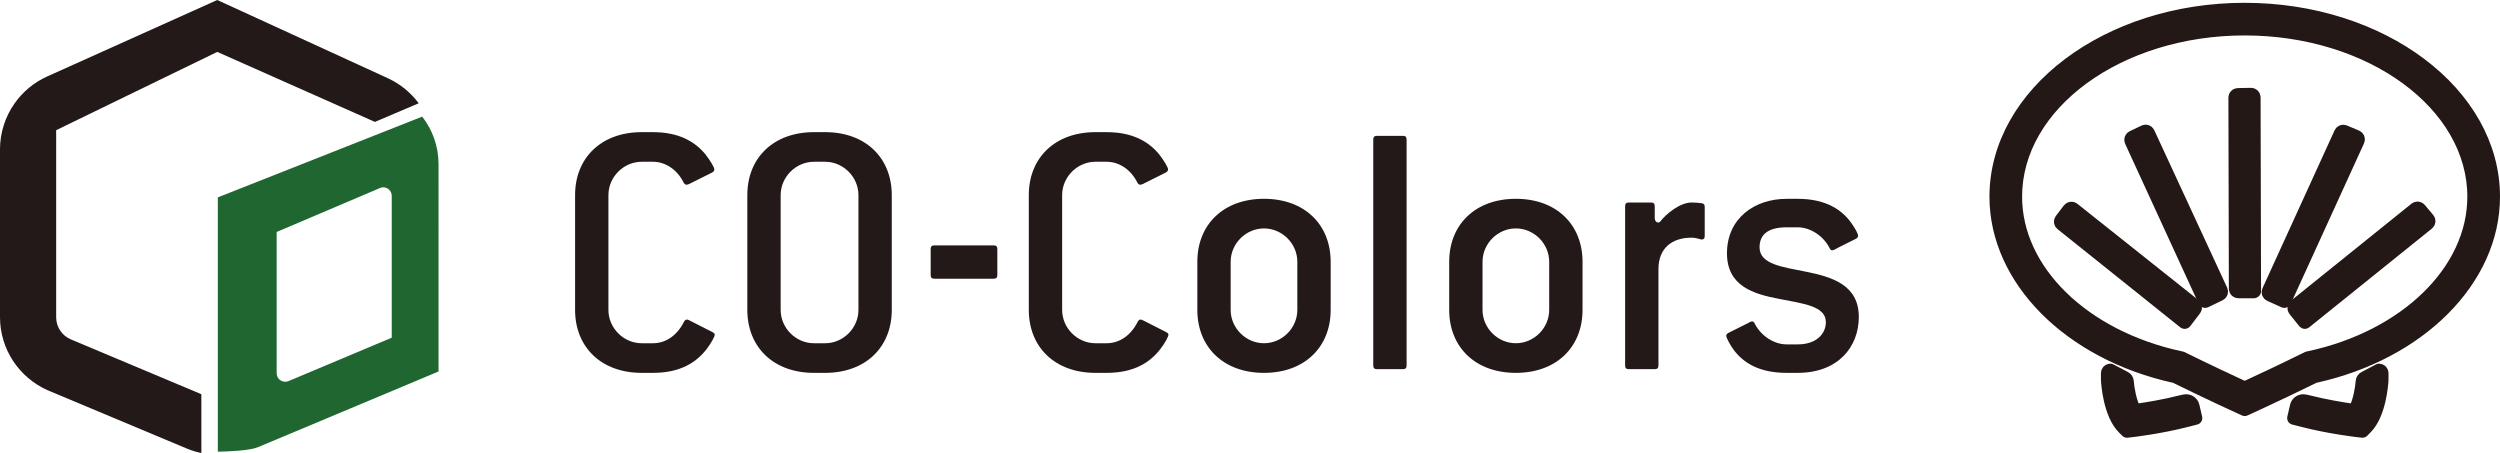 <?xml version="1.0" encoding="UTF-8"?><svg xmlns="http://www.w3.org/2000/svg" width="187.633" height="34" viewBox="0 0 187.633 34"><path d="M168.386,29.722c-.543-.248-2.492-1.146-4.796-2.281-.014-.007-.03-.013-.046-.016-7.583-1.637-12.852-6.836-12.852-12.663,0-7.265,7.977-13.175,17.782-13.175s17.782,5.91,17.782,13.175c0,5.827-5.269,11.026-12.817,12.651-.016,.003-.031,.009-.046,.016-2.335,1.146-4.288,2.045-4.831,2.293-.057,.026-.119,.026-.175,0Z" fill="none" stroke="#231815"/><path d="M168.474,.71c-10.288,0-18.659,6.304-18.659,14.052,0,6.203,5.513,11.749,13.408,13.486l.057,.018,.016,.008c2.664,1.31,4.858,2.306,4.879,2.315l.299,.136,.3-.136c.021-.01,2.211-1.004,4.877-2.315l.057-.022,.018-.004c7.894-1.736,13.407-7.282,13.407-13.485,0-7.749-8.37-14.052-18.659-14.052Zm4.821,26.147l-.071,.01-.098,.049c-1.971,.971-3.674,1.765-4.514,2.152-.045,.021-.091,.031-.138,.031s-.094-.01-.138-.031c-.84-.387-2.543-1.181-4.515-2.152l-.062-.036-.107-.023c-7.293-1.562-12.387-6.535-12.387-12.095,0-6.949,7.72-12.602,17.208-12.602s17.208,5.654,17.208,12.602c0,5.559-5.094,10.533-12.387,12.095Z" fill="#231815" stroke="#231815" stroke-linecap="round" stroke-linejoin="round"/><path d="M176.965,32.314c-.021-.002-2.104-.239-4.137-.764l-.669-.172,.206-.89c.063-.272,.332-.445,.606-.388l.218,.045c1.288,.332,2.622,.545,3.302,.643h.012c.173,0,.289-.075,.341-.191,.253-.557,.41-1.384,.46-1.986,.009-.103,.067-.192,.159-.24l1.096-.577c.116,.003,.208,.099,.208,.215l-.002,.516c-.014,.257-.162,2.538-1.206,3.581l-.247,.248-.347-.04Z" fill="#231815" stroke="#231815" stroke-linecap="round" stroke-linejoin="round"/><path d="M159.983,32.314c.021-.002,2.104-.239,4.137-.764l.669-.172-.206-.89c-.063-.272-.332-.445-.606-.388l-.218,.045c-1.288,.332-2.622,.545-3.302,.643h-.012c-.173,0-.289-.075-.341-.191-.253-.557-.41-1.384-.46-1.986-.009-.103-.067-.192-.159-.24l-1.096-.577c-.116,.003-.208,.099-.208,.215l.002,.516c.014,.257,.162,2.538,1.206,3.581l.247,.248,.347-.04Z" fill="#231815" stroke="#231815" stroke-linecap="round" stroke-linejoin="round"/><path d="M167.783,21.671l-.034-14.346c0-.117,.093-.212,.21-.214l.988-.019c.119-.002,.218,.094,.218,.213l.034,14.552-.035,.027h-1.168c-.118,0-.214-.095-.214-.213Z" fill="#231815" stroke="#231815" stroke-linecap="round" stroke-linejoin="round"/><path d="M171.431,22.604l-1.061-.479c-.108-.049-.156-.176-.107-.284l5.412-11.854c.048-.105,.171-.153,.278-.108l.909,.384c.111,.047,.161,.176,.111,.286l-5.496,12.038-.032,.02c-.005,0-.01-.001-.015-.003Z" fill="#231815" stroke="#231815" stroke-linecap="round" stroke-linejoin="round"/><path d="M165.502,22.607c-.011,0-.026-.005-.032-.02l-5.517-12.004c-.049-.106-.003-.232,.102-.282l.888-.426c.108-.052,.236-.005,.286,.103l5.472,11.824c.049,.106,.004,.232-.102,.283l-1.083,.52-.015,.003Z" fill="#231815" stroke="#231815" stroke-linecap="round" stroke-linejoin="round"/><path d="M163.966,24.182c-.008,0-.015-.003-.022-.008l-9.209-7.368c-.091-.072-.107-.204-.037-.296l.599-.787c.073-.095,.209-.113,.303-.038l9.086,7.227c.091,.072,.107,.204,.037,.297l-.731,.961-.027,.013Z" fill="#231815" stroke="#231815" stroke-linecap="round" stroke-linejoin="round"/><path d="M172.983,24.182c-.006,0-.018-.002-.027-.013l-.73-.912c-.074-.092-.059-.226,.033-.3l9.048-7.283c.091-.073,.223-.06,.298,.029l.636,.756c.077,.092,.064,.229-.03,.304l-9.207,7.411-.022,.008Z" fill="#231815" stroke="#231815" stroke-linecap="round" stroke-linejoin="round"/><path d="M53.031,26.206c-.778,1.001-1.974,1.779-4.031,1.779h-.834c-3.058,0-5.004-1.946-5.004-4.725V14.643c0-2.78,1.946-4.725,5.004-4.725h.834c1.974,0,3.169,.723,3.947,1.668,.389,.5,.667,1.001,.667,1.112s-.055,.194-.167,.25l-1.445,.723c-.167,.083-.361,.194-.473,.194-.083,0-.167-.055-.222-.167-.5-1.001-1.39-1.557-2.307-1.557h-.834c-1.362,0-2.502,1.14-2.502,2.502v8.617c0,1.362,1.14,2.502,2.502,2.502h.834c.945,0,1.807-.556,2.335-1.612,.056-.111,.139-.167,.222-.167,.111,0,.25,.111,.445,.194l1.473,.751c.111,.056,.167,.111,.167,.195,0,.139-.25,.611-.612,1.084Z" fill="#231918"/><path d="M61.927,27.985h-.834c-3.058,0-5.004-1.946-5.004-4.725V14.643c0-2.78,1.946-4.725,5.004-4.725h.834c3.058,0,5.003,1.946,5.003,4.725v8.617c0,2.78-1.946,4.725-5.003,4.725Zm2.502-13.342c0-1.362-1.14-2.502-2.502-2.502h-.834c-1.362,0-2.502,1.14-2.502,2.502v8.617c0,1.362,1.14,2.502,2.502,2.502h.834c1.362,0,2.502-1.14,2.502-2.502V14.643Z" fill="#231918"/><path d="M74.575,20.918h-4.447c-.195,0-.278-.083-.278-.278v-1.946c0-.194,.083-.278,.278-.278h4.447c.195,0,.278,.083,.278,.278v1.946c0,.195-.083,.278-.278,.278Z" fill="#231918"/><path d="M87.084,26.206c-.778,1.001-1.974,1.779-4.031,1.779h-.834c-3.058,0-5.004-1.946-5.004-4.725V14.643c0-2.78,1.946-4.725,5.004-4.725h.834c1.974,0,3.169,.723,3.947,1.668,.389,.5,.667,1.001,.667,1.112s-.055,.194-.167,.25l-1.445,.723c-.167,.083-.361,.194-.473,.194-.083,0-.167-.055-.222-.167-.5-1.001-1.39-1.557-2.307-1.557h-.834c-1.362,0-2.502,1.14-2.502,2.502v8.617c0,1.362,1.14,2.502,2.502,2.502h.834c.945,0,1.807-.556,2.335-1.612,.056-.111,.139-.167,.222-.167,.111,0,.25,.111,.445,.194l1.473,.751c.111,.056,.167,.111,.167,.195,0,.139-.25,.611-.612,1.084Z" fill="#231918"/><path d="M94.867,27.985c-3.058,0-5.003-1.946-5.003-4.725v-3.613c0-2.78,1.946-4.726,5.003-4.726s5.004,1.946,5.004,4.726v3.613c0,2.78-1.946,4.725-5.004,4.725Zm2.502-8.339c0-1.362-1.14-2.502-2.502-2.502s-2.502,1.14-2.502,2.502v3.613c0,1.362,1.14,2.502,2.502,2.502s2.502-1.14,2.502-2.502v-3.613Z" fill="#231918"/><path d="M105.292,27.707h-1.946c-.194,0-.278-.083-.278-.278V10.473c0-.194,.083-.278,.278-.278h1.946c.194,0,.278,.083,.278,.278V27.429c0,.194-.083,.278-.278,.278Z" fill="#231918"/><path d="M113.77,27.985c-3.058,0-5.003-1.946-5.003-4.725v-3.613c0-2.78,1.946-4.726,5.003-4.726s5.004,1.946,5.004,4.726v3.613c0,2.78-1.946,4.725-5.004,4.725Zm2.502-8.339c0-1.362-1.14-2.502-2.502-2.502s-2.502,1.14-2.502,2.502v3.613c0,1.362,1.14,2.502,2.502,2.502s2.502-1.14,2.502-2.502v-3.613Z" fill="#231918"/><path d="M127.724,17.978c-.111,0-.389-.139-.778-.139-1.418,0-2.474,.751-2.474,2.363v7.227c0,.194-.083,.278-.278,.278h-1.946c-.194,0-.278-.083-.278-.278V15.477c0-.195,.083-.278,.278-.278h1.668c.194,0,.278,.083,.278,.278v.889c0,.194,.111,.333,.25,.333,.083,0,.139-.028,.194-.111,.389-.5,1.418-1.39,2.335-1.39,.306,0,.556,.028,.75,.055,.167,.028,.222,.111,.222,.278v2.196c0,.167-.083,.25-.222,.25Z" fill="#231918"/><path d="M134.924,27.985h-.834c-2.057,0-3.224-.751-3.947-1.695-.278-.361-.584-.945-.584-1.084,0-.083,.055-.167,.167-.222l1.445-.723c.111-.056,.222-.139,.334-.139,.083,0,.139,.055,.195,.167,.445,.889,1.418,1.557,2.39,1.557h.834c1.418,0,2.113-.806,2.113-1.668,0-1.223-1.723-1.39-3.53-1.751-1.89-.361-3.892-.945-3.892-3.419,0-2.613,2.057-4.086,4.475-4.086h.834c2.168,0,3.363,.862,4.058,1.862,.25,.361,.473,.751,.473,.917,0,.083-.056,.167-.167,.222l-1.334,.667c-.167,.083-.306,.195-.445,.195-.083,0-.139-.056-.194-.167-.445-.889-1.418-1.557-2.391-1.557h-.834c-1.445,0-2.029,.584-2.029,1.501,0,1.279,1.723,1.473,3.502,1.834,1.918,.389,3.947,.973,3.947,3.391,0,2.252-1.557,4.197-4.586,4.197Z" fill="#231918"/><path d="M29.164,5.896L16.305,0,3.542,5.738c-.997,.448-1.849,1.159-2.465,2.048-.676,.973-1.077,2.152-1.077,3.426v12.587c0,2.438,1.454,4.53,3.538,5.474l10.54,4.416c.331,.134,.677,.237,1.035,.311v-4.413l-9.798-4.116c-.638-.269-1.086-.895-1.099-1.628V9.77L16.305,3.896l11.834,5.253,3.286-1.399c-.587-.788-1.361-1.43-2.26-1.853Z" fill="#231918"/><path d="M31.689,8.752l-15.34,6.061v19.087c.744-.016,2.359-.066,3.009-.337l13.556-5.682V12.322c0-1.345-.459-2.582-1.225-3.571Zm-2.287,16.592l-7.746,3.257c-.078,.033-.163,.05-.251,.05-.353,0-.641-.286-.641-.639v-10.602l7.794-3.315c.064-.023,.132-.037,.202-.037,.352,0,.637,.285,.641,.634v10.652Z" fill="#206630"/></svg>